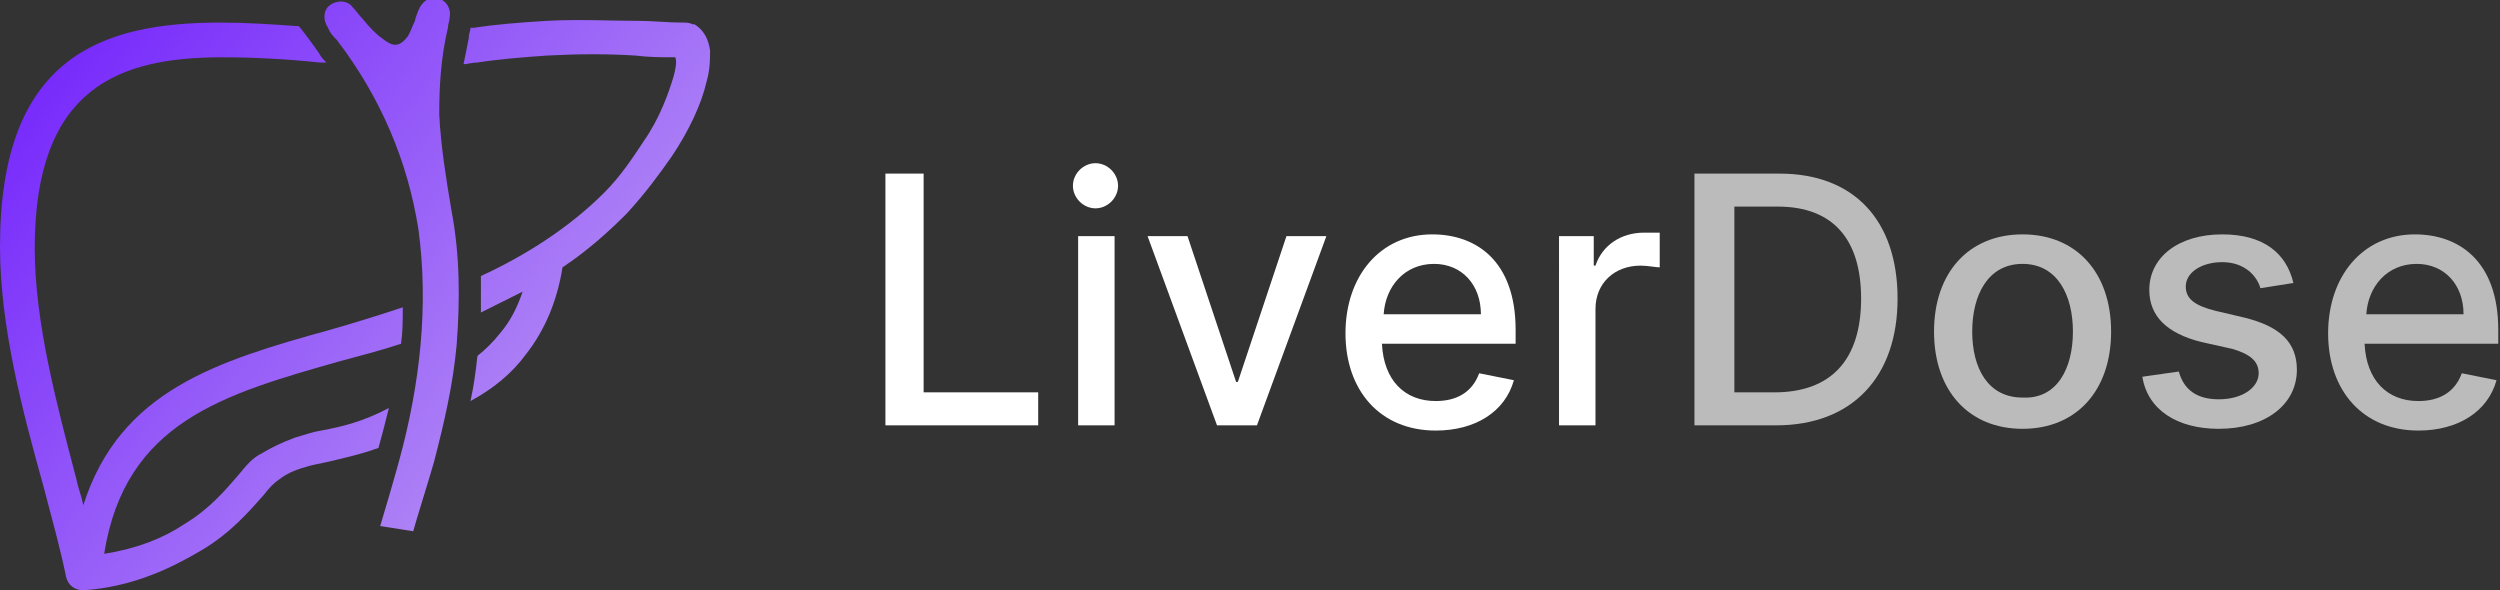 <svg width="144" height="34" viewBox="0 0 144 34" fill="none" xmlns="http://www.w3.org/2000/svg">
	<rect x="0" y="0" width="144" height="34" fill="#333333" stroke="none"/>
	<g fill="url(#logo_gradient)">
		<path id="Liver_00000074425076316100758630000009909051418707350961_" d="M27.1,1.6l0.2,0c1.3-0.2,2.6-0.3,4.2-0.4c1.9-0.1,3.6,0,5.2,0c0.9,0,1.7,0.1,2.6,0.1c0.2,0,0.4,0,0.6,0.1c0,0,0.1,0,0.1,0c0.5,0.3,0.8,0.8,0.9,1.5c0,0.5,0,1.1-0.2,1.8c-0.3,1.3-1,2.8-2,4.3c-0.7,1-1.5,2.1-2.6,3.3c-1,1-2.2,2.1-3.7,3.1c-0.3,1.9-1,3.6-2.1,5c-0.8,1.1-1.9,2-3.2,2.7c0.2-0.9,0.3-1.7,0.4-2.6c0.5-0.4,0.9-0.8,1.3-1.3c0.6-0.7,1-1.5,1.3-2.4c-0.8,0.4-1.6,0.8-2.4,1.2c0-0.7,0-1.4,0-2.1c2.6-1.2,5.1-2.8,7.1-4.8c1-1,1.7-2.1,2.3-3c0.9-1.3,1.4-2.7,1.7-3.7c0.1-0.4,0.2-0.8,0.1-1.1c-0.8,0-1.5,0-2.3-0.1c-1.6-0.1-3.2-0.1-5.1,0c-1.4,0.1-2.7,0.2-4,0.4c-0.3,0-0.6,0.1-0.8,0.1c0.1-0.5,0.2-1,0.3-1.5C27,1.9,27.1,1.8,27.1,1.6L27.1,1.6z M3.8,33.2C3.5,31.7,3,29.9,2.5,28C1.3,23.7,0,18.8,0,14.2C0,3.3,5.8,1.3,12.7,1.3c1.5,0,2.9,0.1,4.4,0.2c0.1,0,0.1,0,0.1,0c0.2,0.2,1,1.3,1.2,1.6c0.1,0.2,0.2,0.3,0.4,0.5l-0.4,0c-1.9-0.2-3.8-0.3-5.6-0.3c-5.9,0-10.8,1.7-10.8,11c0,4.3,1.3,9.1,2.4,13.3c0.1,0.5,0.3,1,0.4,1.5c2.1-6.6,7.7-8.3,14.2-10.1c1.4-0.4,2.7-0.8,4.2-1.3c0,0.7,0,1.4-0.1,2.1c-1.2,0.4-2.4,0.7-3.5,1C12.9,22.7,7.2,24.3,6,31.9l0,0c1.9-0.3,3.4-0.9,4.6-1.7c1.5-0.9,2.4-2,3.1-2.8c0.5-0.6,0.8-1,1.4-1.3c0.5-0.3,1.1-0.6,1.9-0.9c0.4-0.1,0.9-0.3,1.5-0.4c1.1-0.2,2.4-0.5,3.9-1.3c-0.2,0.8-0.4,1.6-0.6,2.3c-1.1,0.4-2.1,0.6-2.9,0.8c-0.5,0.1-1,0.2-1.3,0.3c-0.7,0.2-1.1,0.4-1.5,0.7c-0.3,0.2-0.6,0.5-0.9,0.9c-0.8,0.9-1.9,2.2-3.6,3.2S7.7,33.8,4.8,34C4.3,34,3.9,33.7,3.8,33.2L3.8,33.2z"/>
		<path id="Falciform" d="M21.9,30.3c0.1-0.3,1-3.4,1.1-3.8c1.2-4.4,1.7-8.9,1.1-13.3c-0.6-3.8-2.1-7.5-4.7-10.9c-0.2-0.2-0.4-0.4-0.5-0.7c-0.3-0.4-0.3-1,0.1-1.3c0.4-0.3,1-0.3,1.3,0.1c0.2,0.2,0.4,0.5,0.6,0.7C21.3,1.6,21.7,2,22,2.2c0.5,0.4,0.9,0.6,1.4,0c0.2-0.2,0.3-0.6,0.5-1c0-0.1,0.2-0.6,0.2-0.6c0.2-0.5,0.6-0.8,1.1-0.7c0.5,0.1,0.8,0.6,0.7,1.1c0,0.2-0.1,0.4-0.1,0.6c-0.4,1.7-0.5,3.3-0.5,5c0.1,1.9,0.4,3.7,0.7,5.5c0.5,2.6,0.5,5.2,0.3,7.8c-0.2,2.2-0.7,4.4-1.3,6.7c-0.1,0.4-1.1,3.6-1.2,4L21.9,30.3z"/>
	</g>
	<g id="Text1" fill="white">
		<path d="M51,10h2.2v12.6h6.6v1.9H51V10z"/>
		<path d="M61.8,10.7c0-0.7,0.6-1.3,1.3-1.3c0.7,0,1.3,0.6,1.3,1.3c0,0.7-0.6,1.3-1.3,1.3C62.4,12,61.8,11.4,61.8,10.7z M62.1,13.6h2.1v10.9h-2.1V13.6z"/>
		<path d="M72.4,24.5h-2.3l-4-10.9h2.3l2.8,8.4h0.1l2.8-8.4h2.3L72.4,24.5z"/>
		<path d="M77.5,19.2c0-3.3,2-5.7,5-5.7c2.5,0,4.8,1.5,4.8,5.5v0.8h-7.7c0.1,2.1,1.3,3.3,3.1,3.3c1.2,0,2.1-0.5,2.5-1.6l2,0.4c-0.5,1.8-2.2,2.9-4.5,2.9C79.5,24.8,77.5,22.5,77.5,19.2z M85.3,18.1c0-1.7-1.1-2.9-2.7-2.9c-1.7,0-2.8,1.3-2.9,2.9H85.3z"/>
		<path d="M89.7,13.6h2.1v1.7h0.1c0.4-1.2,1.5-1.9,2.8-1.9c0.3,0,0.7,0,0.9,0v2c-0.2,0-0.7-0.1-1.1-0.1c-1.5,0-2.6,1-2.6,2.5v6.7h-2.1V13.6z"/>
	</g>
	<g id="Text2" fill="#BBBBBB">
		<path d="M97.6,24.5V10h4.9c4.3,0,6.8,2.7,6.8,7.2c0,4.5-2.6,7.3-7,7.3H97.6z M102.2,22.6c3.3,0,5-1.9,5-5.4c0-3.4-1.6-5.3-4.8-5.3h-2.5v10.7H102.2z"/>
		<path d="M111.4,19.1c0-3.4,2-5.6,5.1-5.6s5.1,2.2,5.1,5.6c0,3.4-2,5.6-5.1,5.6S111.4,22.5,111.4,19.1z M119.4,19.1c0-2.1-0.9-3.9-2.9-3.9c-2,0-2.9,1.8-2.9,3.9c0,2.1,0.9,3.8,2.9,3.8C118.5,23,119.4,21.2,119.4,19.1z"/>
		<path d="M130.2,16.6c-0.2-0.7-0.9-1.5-2.2-1.5c-1.2,0-2.1,0.6-2.1,1.4c0,0.7,0.5,1.1,1.7,1.4l1.7,0.4c2,0.5,3,1.4,3,3c0,2-1.8,3.4-4.5,3.4c-2.4,0-4.1-1.1-4.4-3l2.1-0.3c0.3,1.1,1.1,1.6,2.3,1.6c1.4,0,2.3-0.7,2.3-1.5c0-0.7-0.5-1.1-1.5-1.4l-1.8-0.4c-2-0.5-3-1.5-3-3c0-1.9,1.7-3.2,4.2-3.2c2.4,0,3.7,1.1,4.1,2.8L130.2,16.6z"/>
		<path d="M134.1,19.2c0-3.3,2-5.7,5-5.7c2.5,0,4.8,1.5,4.8,5.5v0.8h-7.7c0.1,2.1,1.3,3.3,3.1,3.3c1.2,0,2.1-0.5,2.5-1.6l2,0.4c-0.5,1.8-2.2,2.9-4.5,2.9C136.1,24.8,134.1,22.5,134.1,19.2z M141.9,18.1c0-1.7-1.1-2.9-2.7-2.9c-1.7,0-2.8,1.3-2.9,2.9H141.9z"/>
	</g>
	<defs>
    <linearGradient id="logo_gradient" x1="0" y1="0" x2="44" y2="36" gradientUnits="userSpaceOnUse">
      <stop stop-color="#701EFC"/>
      <stop offset="1" stop-color="#CBB3F3"/>
    </linearGradient>
  </defs>
</svg>